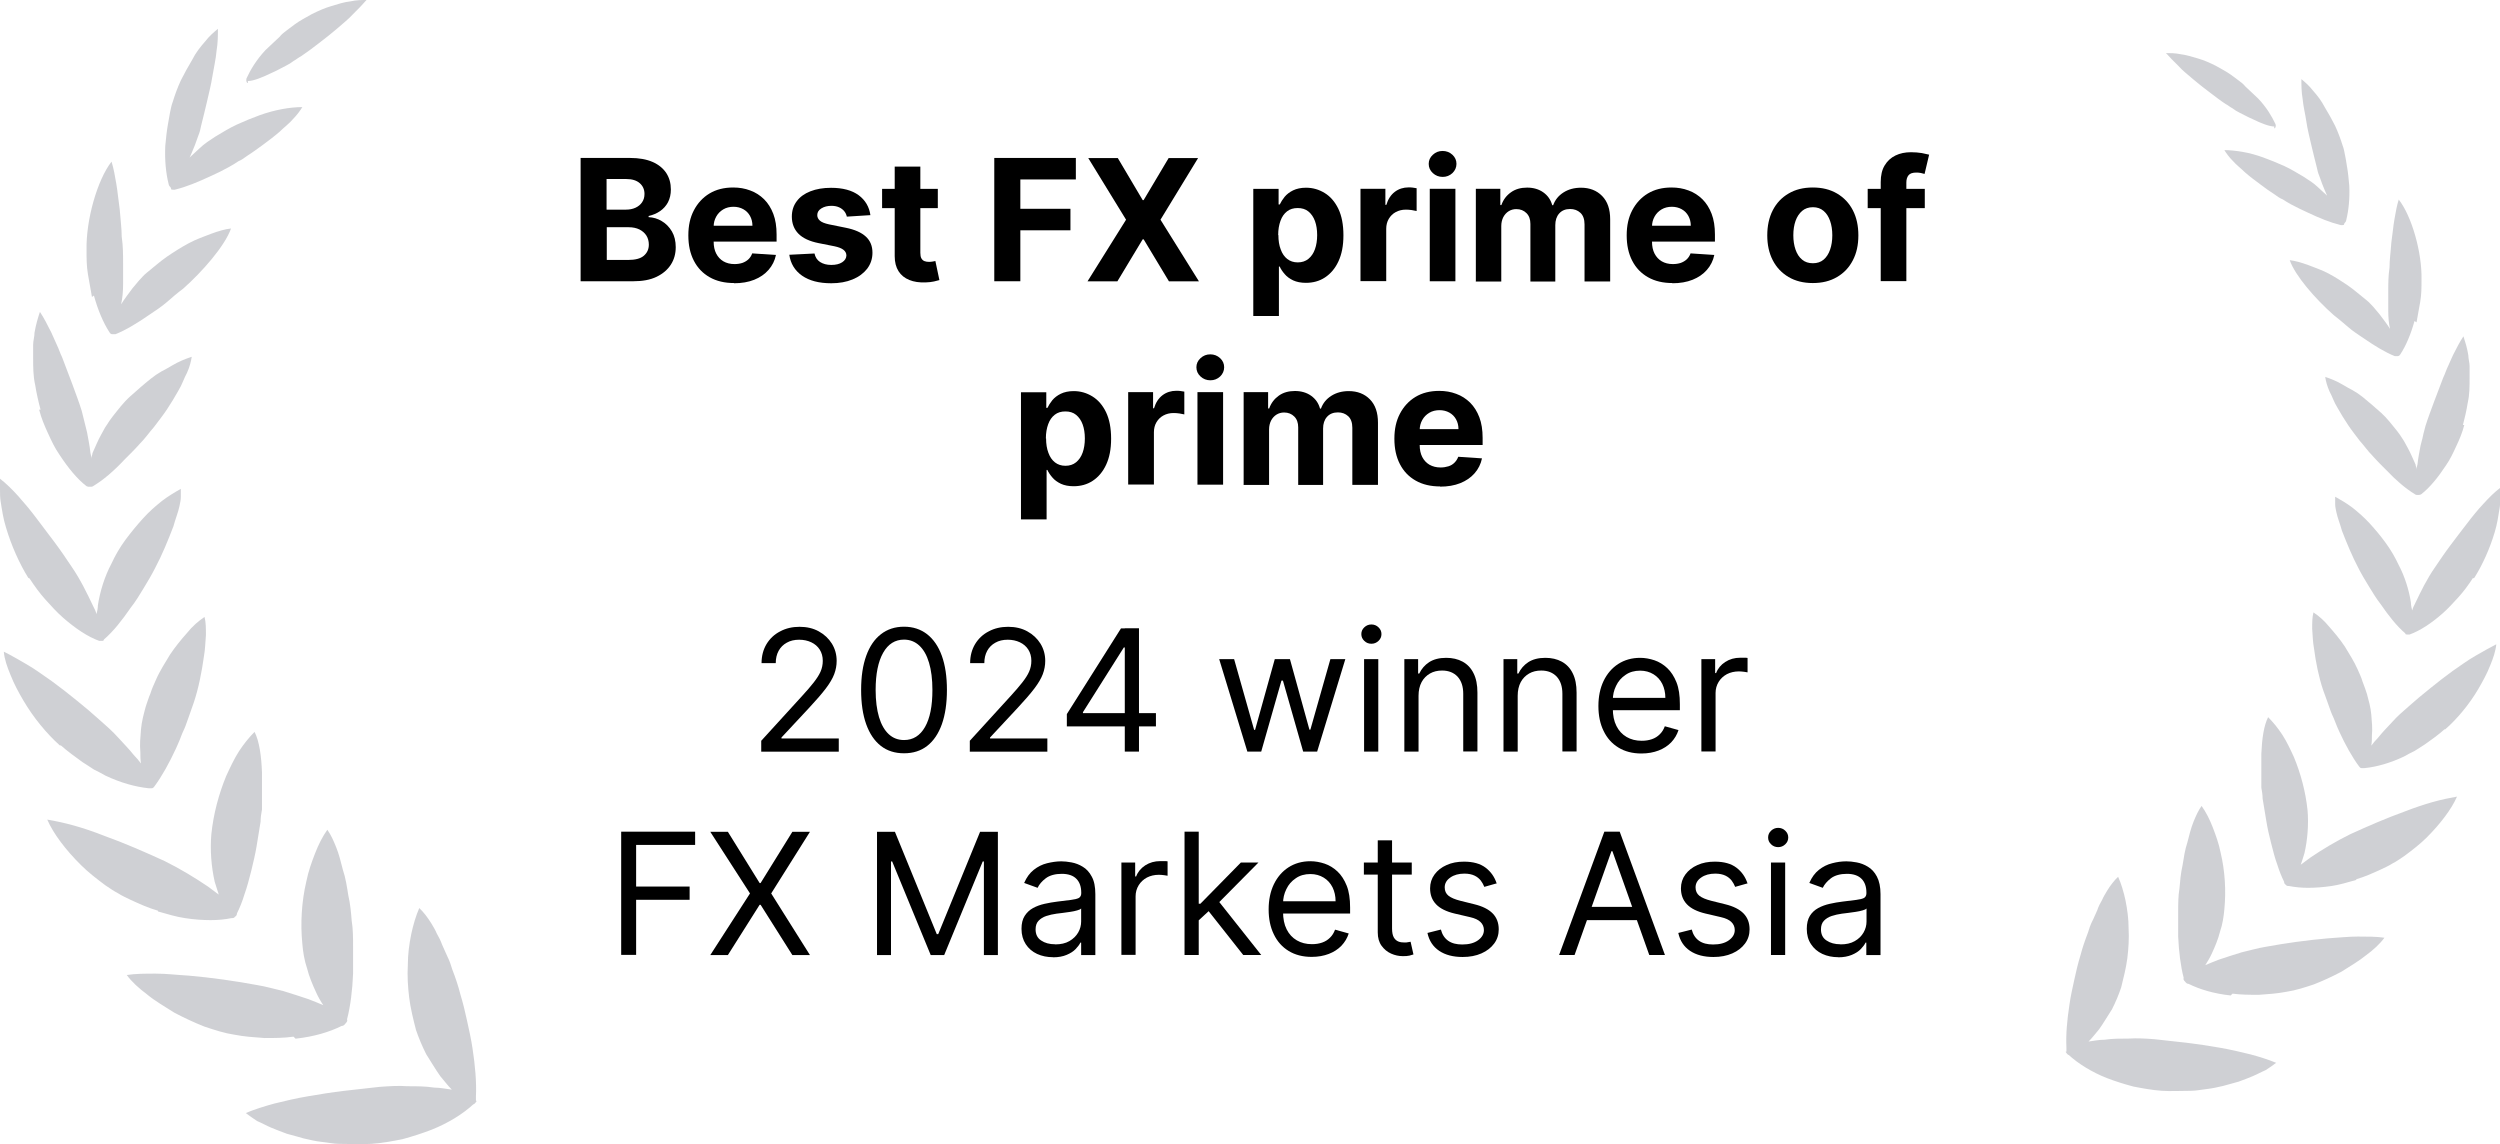 <?xml version="1.0" encoding="UTF-8"?><svg id="a" xmlns="http://www.w3.org/2000/svg" width="236" height="108" viewBox="0 0 236 108"><path d="M45,103.93s-.19.32-.32.32c-.96.89-2.36,1.77-3.95,2.4-.83.32-1.78.63-2.74.89-.96.19-1.98.38-2.93.44-.96.06-1.98,0-3.06,0-.51,0-1.08-.13-1.66-.19-.57-.06-1.08-.19-1.66-.32-.51-.13-1.08-.32-1.59-.44-.51-.19-1.02-.38-1.47-.57-.45-.19-.89-.44-1.34-.63-.38-.25-.76-.51-1.08-.76.76-.32,1.72-.63,2.68-.89,1.02-.25,2.1-.51,3.19-.69,1.08-.19,2.29-.38,3.38-.51,1.15-.13,2.29-.25,3.38-.38.89-.06,1.78-.13,2.61-.06.89,0,1.72,0,2.55.13.57,0,1.15.13,1.66.19-.38-.38-.7-.82-1.08-1.26-.45-.63-.89-1.39-1.34-2.09-.38-.76-.7-1.52-.96-2.28-.26-1.01-.51-2.02-.64-3.03-.13-1.07-.19-2.09-.13-3.1,0-1.01.13-1.96.32-2.91.19-.89.45-1.77.76-2.47.19.19.38.38.57.63.19.25.38.51.57.82.19.32.38.63.51.95.19.32.38.7.51,1.07.19.38.32.76.51,1.14s.32.76.45,1.2c.32.82.57,1.58.76,2.34.25.82.45,1.64.64,2.53.19.88.38,1.71.51,2.59.25,1.64.38,3.16.32,4.49v.44h.06ZM27.92,98.05c1.72-.19,3.19-.63,4.33-1.2.13,0,.25-.06.38-.25.13-.13.19-.25.13-.38.32-1.2.51-2.78.57-4.3v-2.53c0-.82,0-1.71-.13-2.47-.06-.76-.13-1.58-.32-2.4-.13-.82-.25-1.64-.51-2.4-.19-.76-.38-1.52-.64-2.15-.25-.63-.51-1.2-.83-1.64-.45.63-.83,1.39-1.15,2.21-.32.82-.64,1.71-.83,2.66-.45,1.9-.57,3.98-.38,5.88.06.76.19,1.58.45,2.34.19.76.51,1.52.83,2.21.19.44.45.89.7,1.26-.45-.19-.89-.38-1.4-.57-.76-.25-1.53-.51-2.36-.76-.83-.19-1.66-.44-2.49-.57-2.04-.38-4.27-.7-6.44-.89-1.08-.06-2.1-.19-3.12-.19-.96,0-1.91,0-2.74.13.45.63,1.15,1.26,1.91,1.83.76.63,1.66,1.14,2.55,1.71.96.51,1.91.95,2.87,1.33.96.32,1.91.63,2.8.76.96.19,1.91.25,2.87.32.96,0,1.85,0,2.74-.13l.19.19ZM14.91,86.04c.89.25,1.72.51,2.55.63.83.13,1.66.19,2.42.19.7,0,1.34-.06,1.98-.19.13,0,.25,0,.32-.13.13-.06.19-.19.19-.32.26-.51.51-1.14.7-1.77.25-.7.45-1.45.64-2.21.19-.76.38-1.58.51-2.34.13-.76.25-1.58.38-2.34,0-.38.06-.76.13-1.14v-3.54c-.06-1.52-.25-2.91-.7-3.79-.51.51-1.02,1.14-1.47,1.83-.45.7-.83,1.52-1.21,2.34-.7,1.71-1.21,3.6-1.4,5.5-.13,1.45,0,3.1.32,4.49.13.44.25.82.38,1.2-.32-.25-.7-.51-1.02-.76-1.21-.82-2.68-1.71-4.08-2.4-1.78-.82-3.82-1.71-5.74-2.4-.96-.38-1.91-.7-2.8-.95-.89-.25-1.78-.44-2.55-.57.57,1.33,1.78,2.91,3.19,4.3.7.7,1.53,1.33,2.29,1.9.38.25.83.57,1.21.76.38.25.83.44,1.21.63.83.38,1.66.76,2.55,1.01v.06ZM5.74,70.36c.64.57,1.34,1.07,2.04,1.58.38.25.7.44,1.08.7.38.19.76.38,1.08.57,1.47.7,2.87,1.07,4.08,1.2h.32c.13,0,.19-.13.25-.19.7-.95,1.4-2.21,2.04-3.6.13-.32.32-.7.45-1.07.13-.38.32-.7.45-1.07.26-.7.51-1.45.76-2.15.45-1.33.76-2.91.96-4.36.13-.7.13-1.39.19-2.02,0-.63,0-1.2-.13-1.71-.57.38-1.15.88-1.66,1.52-.51.57-1.08,1.26-1.59,2.02-.45.76-.96,1.52-1.34,2.4-.19.44-.38.82-.51,1.26-.19.44-.32.89-.45,1.26-.19.7-.38,1.39-.45,2.15-.06.76-.13,1.45-.06,2.15,0,.38,0,.7.06,1.07-.19-.25-.45-.57-.7-.82-.45-.57-.96-1.07-1.47-1.64-.51-.57-1.08-1.07-1.66-1.58-.38-.32-.7-.63-1.08-.95-.38-.32-.76-.63-1.15-.95-.76-.63-1.59-1.26-2.36-1.83-.83-.57-1.59-1.14-2.36-1.58-.76-.44-1.53-.89-2.17-1.2.06.7.32,1.45.64,2.21.32.82.76,1.64,1.21,2.4.96,1.64,2.23,3.16,3.44,4.24h.06ZM2.8,54.62c.45.7.96,1.39,1.47,1.96.57.63,1.08,1.2,1.66,1.71,1.15,1.01,2.36,1.83,3.44,2.21h.25c.06,0,.19,0,.19-.13.89-.76,1.72-1.83,2.55-3.03.45-.57.83-1.2,1.21-1.83.38-.63.76-1.26,1.08-1.9.64-1.2,1.21-2.59,1.72-3.92.19-.7.45-1.33.57-1.9.06-.32.13-.57.13-.88v-.76c-.57.32-1.21.7-1.78,1.14-.64.51-1.21,1.01-1.78,1.64-.57.63-1.15,1.33-1.66,2.02s-.96,1.45-1.34,2.28c-.64,1.2-1.08,2.65-1.27,3.92,0,.25-.06.57-.13.82-.06-.25-.19-.51-.32-.76-.57-1.2-1.21-2.53-2.04-3.73-.51-.76-1.02-1.52-1.59-2.28-.57-.76-1.15-1.52-1.72-2.28-.57-.76-1.15-1.45-1.72-2.09-.57-.63-1.15-1.2-1.72-1.64v1.01c0,.38,0,.76.06,1.14.13.82.25,1.64.51,2.47.51,1.71,1.27,3.41,2.1,4.74l.13.06ZM3.7,38.69c.19.76.51,1.52.83,2.21.32.7.64,1.39,1.08,2.02.83,1.26,1.66,2.28,2.55,2.97,0,0,.13.06.19.06h.25s.13,0,.19-.06c.96-.57,1.98-1.45,2.93-2.47.51-.51,1.02-1.01,1.47-1.52.51-.51.89-1.07,1.34-1.58.38-.51.83-1.07,1.21-1.64.38-.57.76-1.2,1.08-1.77.19-.32.32-.57.45-.89.13-.32.25-.57.38-.82.26-.57.38-1.07.45-1.52-.57.19-1.21.44-1.85.82-.32.19-.64.38-1.02.57-.19.13-.32.19-.51.32-.19.13-.32.25-.51.38-.64.51-1.27,1.07-1.91,1.64-.64.57-1.15,1.26-1.66,1.9-.19.25-.38.51-.57.82-.19.25-.32.57-.51.88-.32.57-.57,1.2-.83,1.77,0,.19-.13.32-.13.51,0-.19,0-.32-.06-.51-.06-.63-.19-1.26-.32-1.96-.06-.32-.19-.7-.25-1.01-.06-.32-.19-.7-.25-1.01-.25-.82-.57-1.64-.89-2.53-.32-.82-.64-1.71-.96-2.53-.19-.38-.32-.82-.51-1.2-.19-.38-.32-.76-.51-1.14-.38-.76-.7-1.39-1.08-1.96-.19.57-.38,1.2-.51,1.96,0,.38-.13.76-.13,1.14v1.26c0,.82,0,1.71.19,2.53.13.82.32,1.64.51,2.34h-.13ZM8.86,27.88c.38,1.39.89,2.59,1.47,3.48.06.13.19.19.25.19h.32c.96-.38,2.1-1.07,3.19-1.83.57-.38,1.15-.76,1.66-1.2.51-.44,1.02-.89,1.53-1.26,1.85-1.64,3.95-4.05,4.53-5.69-.57.06-1.21.25-1.91.51-.64.25-1.4.51-2.1.89-.7.38-1.4.82-2.04,1.26-.64.44-1.27,1.01-1.91,1.52-.25.19-.45.44-.7.7-.19.25-.45.51-.64.76-.38.51-.76,1.01-1.08,1.52v.06-.06c.13-.57.19-1.2.19-1.9v-1.96c0-.82,0-1.64-.13-2.53,0-.82-.13-1.71-.19-2.59-.13-.89-.19-1.64-.32-2.4-.13-.76-.25-1.45-.45-2.09-1.34,1.71-2.42,5.5-2.36,8.34,0,.76,0,1.52.13,2.28.13.76.25,1.45.38,2.15l.19-.13ZM16.19,17.89s.25.06.38,0c1.02-.25,2.1-.7,3.31-1.26.57-.25,1.21-.57,1.78-.89.32-.19.57-.32.83-.51.32-.13.57-.32.83-.51.51-.32,1.02-.7,1.53-1.07.51-.38,1.02-.76,1.53-1.2.45-.44.96-.82,1.27-1.2.38-.38.7-.82.89-1.14-.57,0-1.21.06-1.91.19-.7.13-1.4.32-2.1.57-.7.25-1.47.57-2.17.89-.7.32-1.4.76-2.04,1.14-.25.19-.51.32-.76.51-.26.19-.51.38-.7.57-.32.32-.64.57-.96.89.19-.38.32-.76.51-1.2.13-.32.19-.57.32-.89.13-.32.19-.57.25-.89.19-.76.38-1.52.57-2.34.19-.82.38-1.58.51-2.4.13-.82.32-1.58.38-2.34.13-.76.13-1.45.13-2.09-.38.32-.83.7-1.21,1.2-.45.51-.89,1.07-1.21,1.71-.38.63-.76,1.33-1.08,1.96-.32.7-.57,1.39-.76,2.02-.13.32-.19.7-.26,1.01-.06.32-.13.7-.19,1.07-.13.7-.19,1.39-.26,2.09-.06,1.33.06,2.59.32,3.6,0,.13.13.25.19.32l.06.19ZM23.39,7.65c.51,0,1.34-.32,2.23-.76.45-.19.89-.44,1.4-.7.26-.13.45-.25.7-.44.25-.13.45-.32.7-.44.57-.38,1.15-.82,1.72-1.26.57-.44,1.15-.89,1.66-1.33.57-.51,1.08-.89,1.53-1.39.45-.44.89-.89,1.27-1.33-.45,0-.96,0-1.53.13-.57.06-1.15.25-1.78.44-.64.19-1.21.44-1.85.76-.57.32-1.15.63-1.59.95-.25.19-.51.38-.76.57-.25.19-.51.38-.7.63-.45.44-.89.82-1.34,1.26-.83.89-1.4,1.83-1.78,2.66-.06.19,0,.44.13.44v-.19Z" fill="#0f172a" isolation="isolate" opacity=".2" stroke-width="0"/><path d="M195,99.3s.17.29.29.29c.87.8,2.15,1.61,3.6,2.18.75.29,1.63.57,2.5.8.87.17,1.8.34,2.67.4.87.06,1.8,0,2.79,0,.46,0,.99-.11,1.51-.17.52-.06.99-.17,1.51-.29.46-.11.99-.29,1.45-.4.46-.17.93-.34,1.34-.52.41-.17.81-.4,1.22-.57.35-.23.7-.46.99-.69-.7-.29-1.57-.57-2.44-.8-.93-.23-1.92-.46-2.9-.63-.99-.17-2.09-.34-3.08-.46-1.05-.11-2.09-.23-3.08-.34-.81-.06-1.63-.11-2.38-.06-.81,0-1.57,0-2.32.11-.52,0-1.05.11-1.51.17.35-.34.64-.75.99-1.15.41-.57.81-1.26,1.22-1.89.35-.69.64-1.38.87-2.07.23-.92.46-1.84.58-2.75.12-.98.17-1.89.12-2.81,0-.92-.12-1.78-.29-2.64-.17-.8-.41-1.61-.7-2.24-.17.17-.35.34-.52.57-.18.23-.35.46-.52.75-.17.29-.35.57-.47.86-.17.29-.35.63-.46.98-.17.34-.29.69-.47,1.03-.17.34-.29.69-.41,1.09-.29.75-.52,1.43-.7,2.12-.23.75-.41,1.49-.58,2.29-.17.8-.35,1.55-.46,2.35-.23,1.49-.35,2.87-.29,4.07v.4h-.06ZM210.56,93.97c-1.57-.17-2.9-.57-3.95-1.09-.12,0-.23-.06-.35-.23-.12-.11-.17-.23-.12-.34-.29-1.09-.46-2.52-.52-3.9v-2.29c0-.75,0-1.55.12-2.24.06-.69.12-1.43.29-2.18.12-.75.23-1.49.46-2.18.17-.69.35-1.38.58-1.95.23-.57.47-1.09.76-1.49.41.57.76,1.26,1.05,2.01.29.75.58,1.55.75,2.41.41,1.72.52,3.61.35,5.33-.06.69-.17,1.43-.41,2.12-.17.69-.46,1.38-.75,2.01-.18.4-.41.8-.64,1.15.41-.17.81-.34,1.28-.52.7-.23,1.39-.46,2.15-.69.76-.17,1.51-.4,2.26-.52,1.86-.34,3.89-.63,5.87-.8.99-.06,1.92-.17,2.85-.17.87,0,1.74,0,2.5.11-.41.57-1.04,1.15-1.74,1.66-.7.57-1.51,1.03-2.32,1.55-.87.46-1.74.86-2.61,1.2-.87.29-1.74.57-2.56.69-.87.17-1.74.23-2.61.29-.87,0-1.68,0-2.5-.11l-.17.17ZM222.41,83.07c-.81.23-1.57.46-2.32.57-.76.11-1.51.17-2.21.17-.64,0-1.22-.06-1.8-.17-.12,0-.23,0-.29-.11-.12-.06-.17-.17-.17-.29-.23-.46-.46-1.03-.64-1.61-.23-.63-.41-1.32-.58-2.01-.18-.69-.35-1.43-.46-2.12-.12-.69-.23-1.43-.35-2.12,0-.34-.06-.69-.12-1.03v-3.21c.06-1.38.23-2.64.64-3.44.46.46.93,1.03,1.34,1.66.41.63.76,1.38,1.1,2.12.64,1.55,1.1,3.27,1.28,4.99.12,1.32,0,2.81-.29,4.07-.12.4-.23.75-.35,1.09.29-.23.64-.46.93-.69,1.1-.75,2.44-1.55,3.72-2.18,1.63-.75,3.48-1.55,5.23-2.18.87-.34,1.74-.63,2.55-.86.81-.23,1.63-.4,2.32-.52-.52,1.2-1.63,2.64-2.9,3.9-.64.63-1.39,1.2-2.09,1.72-.35.23-.75.52-1.1.69-.35.23-.76.4-1.1.57-.75.34-1.51.69-2.32.92v.06ZM230.77,68.84c-.58.52-1.22.98-1.86,1.43-.35.23-.64.4-.99.63-.35.17-.7.34-.99.52-1.34.63-2.61.98-3.72,1.09h-.29c-.12,0-.17-.11-.23-.17-.64-.86-1.28-2.01-1.86-3.27-.12-.29-.29-.63-.41-.98-.12-.34-.29-.63-.41-.98-.23-.63-.46-1.32-.7-1.95-.41-1.2-.7-2.64-.87-3.96-.12-.63-.12-1.26-.17-1.84,0-.57,0-1.09.12-1.55.52.34,1.04.8,1.51,1.38.46.52.99,1.15,1.45,1.84.41.69.87,1.38,1.22,2.18.17.4.35.75.46,1.15.17.4.29.8.41,1.15.17.63.35,1.26.41,1.95.06.69.12,1.32.06,1.95,0,.34,0,.63-.06.98.17-.23.41-.52.64-.75.41-.52.87-.98,1.34-1.49.46-.52.99-.98,1.51-1.43.35-.29.64-.57.99-.86.35-.29.7-.57,1.05-.86.7-.57,1.45-1.15,2.15-1.66.76-.52,1.45-1.03,2.15-1.43.7-.4,1.39-.8,1.97-1.09-.06.63-.29,1.32-.58,2.01-.29.75-.7,1.49-1.1,2.18-.87,1.49-2.03,2.87-3.14,3.84h-.06ZM233.45,54.56c-.41.63-.87,1.26-1.34,1.78-.52.57-.99,1.09-1.51,1.55-1.04.92-2.15,1.66-3.14,2.01h-.23c-.06,0-.17,0-.17-.11-.81-.69-1.57-1.66-2.32-2.75-.41-.52-.75-1.09-1.1-1.66-.35-.57-.7-1.15-.99-1.72-.58-1.09-1.1-2.35-1.57-3.56-.17-.63-.41-1.2-.52-1.72-.06-.29-.12-.52-.12-.8v-.69c.52.29,1.1.63,1.63,1.03.58.46,1.1.92,1.63,1.49.52.57,1.05,1.2,1.51,1.84.46.63.87,1.32,1.22,2.07.58,1.09.99,2.41,1.16,3.56,0,.23.06.52.12.75.06-.23.17-.46.29-.69.52-1.09,1.1-2.29,1.86-3.38.47-.69.93-1.38,1.45-2.07.52-.69,1.04-1.38,1.57-2.06.52-.69,1.04-1.32,1.57-1.89.52-.57,1.04-1.09,1.57-1.49v.92c0,.34,0,.69-.06,1.03-.12.75-.23,1.49-.46,2.24-.46,1.55-1.16,3.1-1.92,4.3l-.12.06ZM232.63,40.11c-.17.69-.46,1.38-.76,2.01-.29.63-.58,1.26-.99,1.84-.76,1.15-1.51,2.07-2.32,2.7,0,0-.12.06-.18.06h-.23s-.12,0-.17-.06c-.87-.52-1.8-1.32-2.67-2.24-.46-.46-.93-.92-1.33-1.38-.46-.46-.81-.98-1.22-1.43-.35-.46-.76-.98-1.1-1.49-.35-.52-.7-1.09-.99-1.61-.18-.29-.29-.52-.41-.8-.12-.29-.23-.52-.35-.75-.23-.52-.35-.98-.41-1.38.52.17,1.1.4,1.68.75.29.17.58.34.93.52.18.11.29.17.47.29.17.11.29.23.46.34.58.46,1.16.98,1.74,1.49.58.52,1.04,1.15,1.51,1.72.17.23.35.46.52.75.17.23.29.52.46.8.29.52.52,1.09.76,1.61,0,.17.12.29.12.46,0-.17,0-.29.06-.46.06-.57.17-1.15.29-1.78.06-.29.18-.63.23-.92s.17-.63.23-.92c.23-.75.52-1.49.81-2.29.29-.75.58-1.55.87-2.29.17-.34.29-.75.46-1.09.17-.34.29-.69.46-1.03.35-.69.64-1.26.99-1.78.17.52.35,1.09.46,1.78,0,.34.12.69.12,1.03v1.15c0,.75,0,1.55-.17,2.29-.12.75-.29,1.49-.46,2.12h.12ZM227.93,30.3c-.35,1.26-.81,2.35-1.34,3.15-.06.11-.17.17-.23.17h-.29c-.87-.34-1.92-.98-2.9-1.66-.52-.34-1.05-.69-1.51-1.09-.47-.4-.93-.8-1.39-1.15-1.68-1.49-3.6-3.67-4.12-5.16.52.06,1.1.23,1.74.46.58.23,1.28.46,1.92.8.64.34,1.28.75,1.86,1.15.58.4,1.16.92,1.74,1.38.23.17.41.4.64.63.17.23.41.46.58.69.35.46.7.92.99,1.38v.06-.06c-.12-.52-.17-1.09-.17-1.72v-1.78c0-.75,0-1.49.12-2.29,0-.75.12-1.55.17-2.35.12-.8.17-1.49.29-2.18.12-.69.23-1.32.41-1.89,1.22,1.55,2.21,4.99,2.15,7.57,0,.69,0,1.38-.12,2.07-.12.69-.23,1.32-.35,1.95l-.17-.11ZM221.25,21.23s-.23.06-.35,0c-.93-.23-1.92-.63-3.02-1.15-.52-.23-1.1-.52-1.63-.8-.29-.17-.52-.29-.76-.46-.29-.11-.52-.29-.76-.46-.46-.29-.93-.63-1.39-.98-.46-.34-.93-.69-1.39-1.09-.41-.4-.87-.75-1.16-1.09-.35-.34-.64-.75-.81-1.03.52,0,1.1.06,1.74.17.64.11,1.28.29,1.92.52.64.23,1.34.52,1.97.8.64.29,1.28.69,1.86,1.03.23.17.46.29.7.46.23.17.46.34.64.52.29.29.58.52.87.8-.17-.34-.29-.69-.46-1.09-.12-.29-.17-.52-.29-.8-.12-.29-.17-.52-.23-.8-.17-.69-.35-1.38-.52-2.12-.17-.75-.35-1.43-.46-2.18s-.29-1.43-.35-2.12c-.12-.69-.12-1.32-.12-1.89.35.29.75.63,1.1,1.09.41.46.81.98,1.1,1.55.35.57.7,1.2.99,1.78.29.63.52,1.26.7,1.84.12.29.17.63.23.92.06.29.12.63.17.98.12.63.17,1.26.23,1.89.06,1.2-.06,2.35-.29,3.27,0,.11-.12.23-.17.29l-.06.17ZM214.69,11.94c-.46,0-1.22-.29-2.03-.69-.41-.17-.81-.4-1.28-.63-.23-.11-.41-.23-.64-.4-.23-.11-.41-.29-.64-.4-.52-.34-1.04-.75-1.57-1.15-.52-.4-1.05-.8-1.51-1.2-.52-.46-.99-.8-1.39-1.26-.41-.4-.81-.8-1.16-1.2.41,0,.87,0,1.39.11.52.06,1.04.23,1.63.4.58.17,1.1.4,1.68.69.52.29,1.04.57,1.45.86.23.17.46.34.7.52.23.17.46.34.64.57.41.4.81.75,1.22,1.15.76.8,1.28,1.66,1.63,2.41.06.17,0,.4-.12.4v-.17Z" fill="#0f172a" isolation="isolate" opacity=".2" stroke-width="0"/><path d="M54.81,26.55v-11.64h4.66c.86,0,1.57.13,2.14.38.57.25,1,.61,1.29,1.05.29.45.43.96.43,1.55,0,.45-.09.85-.27,1.2-.18.34-.43.62-.75.84-.32.22-.68.37-1.08.46v.11c.44.02.86.14,1.25.38.39.23.7.55.95.97.24.41.36.91.36,1.48,0,.62-.15,1.17-.46,1.65-.31.48-.75.86-1.35,1.15s-1.33.42-2.2.42h-4.97ZM57.27,19.79h1.82c.34,0,.64-.06.9-.18.26-.12.47-.29.62-.51.15-.22.23-.48.23-.79,0-.42-.15-.76-.45-1.02-.3-.26-.72-.39-1.26-.39h-1.87v2.88ZM57.27,24.54h2.01c.69,0,1.19-.13,1.5-.4s.47-.61.47-1.05c0-.32-.08-.61-.23-.85s-.38-.44-.66-.58c-.29-.14-.63-.21-1.02-.21h-2.06v3.09Z" fill="#000" stroke-width="0"/><path d="M69.31,26.72c-.9,0-1.67-.18-2.32-.55-.65-.37-1.14-.88-1.49-1.56s-.52-1.47-.52-2.39.17-1.69.52-2.36.84-1.21,1.47-1.59c.63-.38,1.38-.57,2.24-.57.58,0,1.11.09,1.61.28.5.18.93.46,1.31.83.37.37.66.83.87,1.38.21.55.31,1.2.31,1.95v.67h-7.37v-1.5h5.09c0-.35-.08-.66-.23-.93-.15-.27-.36-.48-.63-.63-.27-.15-.58-.23-.93-.23s-.69.08-.97.25c-.28.17-.5.39-.66.68s-.24.6-.24.94v1.43c0,.43.08.81.24,1.12s.39.56.68.73.65.26,1.05.26c.27,0,.52-.04.74-.11.22-.08.41-.19.57-.34s.28-.34.36-.56l2.24.15c-.11.54-.35,1.01-.7,1.41-.35.4-.8.71-1.35.93-.55.22-1.19.33-1.91.33Z" fill="#000" stroke-width="0"/><path d="M82.16,20.31l-2.22.14c-.04-.19-.12-.36-.24-.51-.12-.15-.29-.28-.49-.37s-.44-.14-.72-.14c-.38,0-.69.08-.95.24-.26.16-.39.37-.39.63,0,.21.08.38.25.53s.45.26.86.35l1.58.32c.85.17,1.48.45,1.9.84.42.39.62.89.62,1.52,0,.57-.17,1.07-.5,1.51-.34.43-.79.77-1.38,1.01-.58.24-1.25.36-2.01.36-1.16,0-2.07-.24-2.76-.72-.68-.48-1.08-1.14-1.2-1.97l2.38-.12c.07.35.25.62.52.8.28.18.63.28,1.06.28s.77-.08,1.03-.25c.26-.17.39-.38.4-.64,0-.22-.1-.4-.28-.54s-.46-.25-.84-.33l-1.51-.3c-.85-.17-1.49-.47-1.9-.89-.41-.42-.62-.96-.62-1.61,0-.56.15-1.04.46-1.45.3-.41.73-.72,1.29-.94.56-.22,1.21-.33,1.95-.33,1.1,0,1.97.23,2.61.7.63.47,1,1.1,1.11,1.9Z" fill="#000" stroke-width="0"/><path d="M88.53,17.83v1.82h-5.26v-1.82h5.26ZM84.46,15.73h2.42v8.14c0,.22.03.4.1.52.07.12.16.21.29.26s.27.07.43.07c.11,0,.23-.01.34-.03.11-.02.2-.04.26-.05l.38,1.8c-.12.04-.29.08-.51.13-.22.05-.49.08-.8.09-.58.02-1.09-.05-1.53-.23-.44-.18-.78-.45-1.02-.83-.24-.38-.36-.85-.36-1.42v-8.45Z" fill="#000" stroke-width="0"/><path d="M93.86,26.55v-11.64h7.7v2.03h-5.24v2.77h4.73v2.03h-4.73v4.81h-2.46Z" fill="#000" stroke-width="0"/><path d="M105.52,14.92l2.35,3.97h.09l2.36-3.97h2.78l-3.55,5.82,3.63,5.82h-2.83l-2.39-3.97h-.09l-2.39,3.97h-2.82l3.64-5.82-3.57-5.82h2.79Z" fill="#000" stroke-width="0"/><path d="M118.31,29.83v-12h2.39v1.47h.11c.11-.23.26-.47.46-.72.2-.24.47-.45.8-.61.33-.16.74-.25,1.22-.25.64,0,1.22.17,1.76.5s.97.83,1.29,1.49c.32.67.48,1.5.48,2.5s-.16,1.79-.47,2.46-.74,1.17-1.27,1.52-1.14.51-1.8.51c-.47,0-.87-.08-1.2-.23-.33-.16-.6-.35-.8-.59-.21-.24-.37-.48-.48-.72h-.07v4.67h-2.42ZM120.68,22.19c0,.52.07.97.22,1.36.14.39.35.69.62.9s.6.32.99.32.73-.11,1-.33c.27-.22.48-.52.62-.91.14-.39.21-.84.21-1.34s-.07-.95-.21-1.33c-.14-.38-.35-.68-.62-.9s-.61-.32-1.01-.32-.73.1-1,.31c-.27.21-.48.5-.62.89-.14.38-.22.83-.22,1.35Z" fill="#000" stroke-width="0"/><path d="M128.43,26.55v-8.73h2.35v1.52h.09c.16-.54.43-.95.8-1.23s.81-.42,1.3-.42c.12,0,.25,0,.39.02.14.02.26.04.37.06v2.15c-.11-.03-.27-.06-.47-.09-.2-.03-.38-.04-.55-.04-.36,0-.67.08-.95.23-.28.15-.5.37-.66.64-.16.27-.24.59-.24.94v4.94h-2.42Z" fill="#000" stroke-width="0"/><path d="M136.19,16.7c-.36,0-.67-.12-.93-.36-.26-.24-.39-.53-.39-.87s.13-.62.39-.86c.26-.24.56-.36.92-.36s.67.12.93.36c.26.24.38.53.38.86s-.13.63-.38.87c-.26.24-.56.36-.92.36ZM134.97,26.55v-8.73h2.42v8.73h-2.42Z" fill="#000" stroke-width="0"/><path d="M139.32,26.55v-8.73h2.31v1.54h.1c.18-.51.48-.91.91-1.21.42-.3.93-.44,1.52-.44s1.11.15,1.53.45.7.7.84,1.21h.09c.18-.5.5-.9.97-1.2s1.02-.45,1.66-.45c.81,0,1.48.26,1.99.78.51.52.76,1.25.76,2.2v5.87h-2.42v-5.39c0-.48-.13-.85-.39-1.09-.26-.24-.58-.36-.97-.36-.44,0-.78.14-1.03.42-.25.28-.37.65-.37,1.1v5.33h-2.35v-5.44c0-.43-.12-.77-.37-1.02s-.57-.38-.96-.38c-.27,0-.51.07-.72.2-.21.13-.38.32-.51.56-.12.24-.19.52-.19.84v5.24h-2.42Z" fill="#000" stroke-width="0"/><path d="M157.89,26.72c-.9,0-1.67-.18-2.32-.55-.65-.37-1.14-.88-1.49-1.56s-.52-1.47-.52-2.39.17-1.69.52-2.36.84-1.21,1.47-1.59c.63-.38,1.38-.57,2.24-.57.58,0,1.11.09,1.61.28.5.18.93.46,1.31.83.37.37.66.83.87,1.38.21.55.31,1.2.31,1.95v.67h-7.37v-1.5h5.09c0-.35-.08-.66-.23-.93-.15-.27-.36-.48-.63-.63-.27-.15-.58-.23-.93-.23s-.69.08-.97.25c-.28.17-.5.39-.66.68s-.24.6-.24.94v1.43c0,.43.08.81.24,1.12s.39.56.68.73c.29.17.65.26,1.05.26.27,0,.52-.04.74-.11.22-.08.41-.19.57-.34s.28-.34.36-.56l2.24.15c-.11.54-.35,1.01-.7,1.41-.35.4-.8.71-1.35.93-.55.22-1.19.33-1.91.33Z" fill="#000" stroke-width="0"/><path d="M171.13,26.72c-.88,0-1.65-.19-2.29-.57-.64-.38-1.14-.9-1.49-1.58-.35-.68-.52-1.46-.52-2.35s.17-1.69.52-2.37c.35-.68.84-1.2,1.49-1.58.64-.38,1.4-.57,2.29-.57s1.64.19,2.29.57c.64.38,1.14.9,1.49,1.58.35.68.52,1.46.52,2.37s-.17,1.68-.52,2.35c-.35.68-.84,1.2-1.49,1.58-.64.38-1.4.57-2.29.57ZM171.14,24.85c.4,0,.74-.11,1.01-.34.27-.23.47-.54.61-.94.14-.4.21-.85.21-1.36s-.07-.96-.21-1.36c-.14-.4-.34-.71-.61-.94-.27-.23-.6-.35-1.01-.35s-.75.12-1.02.35c-.27.23-.48.55-.62.94-.14.4-.21.85-.21,1.36s.07.96.21,1.36c.14.4.34.71.62.94.27.23.61.34,1.02.34Z" fill="#000" stroke-width="0"/><path d="M181.7,17.83v1.82h-5.39v-1.82h5.39ZM177.54,26.55v-9.36c0-.63.12-1.16.37-1.57.25-.42.59-.73,1.02-.94.43-.21.92-.31,1.47-.31.37,0,.71.03,1.02.08.31.06.54.11.69.15l-.43,1.82c-.09-.03-.21-.06-.35-.09-.14-.03-.28-.04-.42-.04-.36,0-.6.08-.74.25-.14.17-.21.4-.21.69v9.31h-2.41Z" fill="#000" stroke-width="0"/><path d="M96.38,49.03v-12h2.39v1.47h.11c.11-.23.26-.47.46-.72.2-.24.47-.45.8-.61s.74-.25,1.22-.25c.64,0,1.22.17,1.76.5.54.33.97.83,1.29,1.49.32.67.48,1.5.48,2.5s-.16,1.79-.47,2.46-.74,1.17-1.27,1.52-1.14.51-1.8.51c-.47,0-.87-.08-1.2-.23-.33-.16-.6-.35-.8-.59-.21-.24-.37-.48-.48-.72h-.07v4.67h-2.42ZM98.75,41.39c0,.52.07.97.22,1.36.14.39.35.69.62.9.27.21.6.32.99.32s.73-.11,1-.33c.27-.22.48-.52.62-.91.14-.39.21-.84.21-1.34s-.07-.95-.21-1.33c-.14-.38-.35-.68-.62-.9-.27-.22-.61-.32-1.01-.32s-.73.1-1,.31c-.27.21-.48.5-.62.89-.14.38-.22.83-.22,1.35Z" fill="#000" stroke-width="0"/><path d="M106.5,45.75v-8.73h2.35v1.52h.09c.16-.54.43-.95.8-1.23s.81-.42,1.3-.42c.12,0,.25,0,.39.02s.26.04.37.06v2.15c-.11-.03-.27-.06-.47-.09-.2-.03-.38-.04-.55-.04-.36,0-.67.08-.95.23-.28.15-.5.37-.66.64-.16.27-.24.59-.24.94v4.94h-2.42Z" fill="#000" stroke-width="0"/><path d="M114.26,35.9c-.36,0-.67-.12-.93-.36-.26-.24-.39-.53-.39-.87s.13-.62.39-.86c.26-.24.56-.36.92-.36s.67.12.93.36c.26.24.38.53.38.86s-.13.63-.38.87c-.26.24-.56.36-.92.36ZM113.04,45.75v-8.73h2.42v8.73h-2.42Z" fill="#000" stroke-width="0"/><path d="M117.4,45.75v-8.73h2.31v1.54h.1c.18-.51.49-.91.91-1.21.42-.3.93-.44,1.52-.44s1.11.15,1.53.45c.42.3.7.7.84,1.21h.09c.18-.5.5-.9.97-1.2s1.02-.45,1.66-.45c.81,0,1.48.26,1.99.78s.76,1.25.76,2.2v5.87h-2.42v-5.39c0-.48-.13-.85-.39-1.09s-.58-.36-.97-.36c-.44,0-.78.14-1.03.42-.25.28-.37.65-.37,1.1v5.33h-2.35v-5.44c0-.43-.12-.77-.37-1.02-.25-.25-.57-.38-.96-.38-.27,0-.51.07-.72.2-.21.13-.38.32-.51.56-.12.24-.19.52-.19.84v5.24h-2.42Z" fill="#000" stroke-width="0"/><path d="M135.96,45.92c-.9,0-1.67-.18-2.32-.55-.65-.37-1.14-.88-1.49-1.56s-.52-1.47-.52-2.39.17-1.69.52-2.36.84-1.21,1.47-1.59c.63-.38,1.38-.57,2.24-.57.58,0,1.11.09,1.61.28.5.18.93.46,1.31.83.37.37.66.83.87,1.38.21.55.31,1.2.31,1.95v.67h-7.37v-1.5h5.09c0-.35-.08-.66-.23-.93s-.36-.48-.63-.63c-.27-.15-.58-.23-.93-.23s-.69.08-.97.25-.5.39-.66.68-.24.6-.24.94v1.43c0,.43.08.81.24,1.12s.39.56.68.73c.3.17.65.26,1.05.26.27,0,.51-.04.74-.11s.42-.19.57-.34.28-.34.36-.56l2.24.15c-.11.54-.35,1.01-.7,1.41-.35.4-.8.71-1.35.93-.55.22-1.19.33-1.91.33Z" fill="#000" stroke-width="0"/><path d="M71.86,70.95v-1.02l3.84-4.21c.45-.49.82-.92,1.11-1.29.29-.37.51-.71.65-1.03.14-.32.21-.66.21-1.02,0-.41-.1-.76-.29-1.06-.19-.3-.46-.53-.8-.69-.34-.16-.72-.24-1.14-.24-.45,0-.84.09-1.17.28-.33.18-.59.44-.77.77-.18.33-.27.72-.27,1.16h-1.34c0-.68.16-1.28.47-1.8.31-.51.74-.92,1.29-1.2.54-.29,1.15-.43,1.83-.43s1.29.14,1.81.43c.53.29.94.68,1.24,1.16.3.49.45,1.03.45,1.63,0,.43-.08.85-.23,1.25s-.42.86-.8,1.36-.9,1.1-1.57,1.82l-2.61,2.8v.09h5.41v1.25h-7.34Z" fill="#000" stroke-width="0"/><path d="M85.34,71.11c-.86,0-1.59-.23-2.19-.7s-1.06-1.15-1.38-2.04c-.32-.89-.48-1.97-.48-3.24s.16-2.33.48-3.22c.32-.89.78-1.57,1.39-2.04.6-.47,1.33-.71,2.18-.71s1.57.24,2.18.71c.6.47,1.07,1.15,1.39,2.04.32.89.48,1.97.48,3.22s-.16,2.34-.48,3.24c-.32.89-.78,1.57-1.38,2.04s-1.33.7-2.19.7ZM85.34,69.86c.85,0,1.51-.41,1.98-1.23s.7-1.98.7-3.5c0-1.01-.11-1.87-.32-2.57-.21-.71-.52-1.25-.92-1.62-.4-.37-.88-.56-1.44-.56-.84,0-1.5.41-1.97,1.24-.47.83-.71,2-.71,3.51,0,1.01.11,1.86.32,2.57.21.7.52,1.24.92,1.61.4.37.88.55,1.45.55Z" fill="#000" stroke-width="0"/><path d="M91.55,70.95v-1.02l3.84-4.21c.45-.49.82-.92,1.11-1.29.29-.37.51-.71.65-1.03.14-.32.21-.66.21-1.02,0-.41-.1-.76-.29-1.06-.19-.3-.46-.53-.8-.69-.34-.16-.72-.24-1.14-.24-.45,0-.84.09-1.17.28-.33.18-.59.44-.77.77-.18.33-.27.72-.27,1.16h-1.34c0-.68.16-1.28.47-1.8.31-.51.74-.92,1.29-1.2.54-.29,1.15-.43,1.83-.43s1.29.14,1.81.43c.53.29.94.68,1.24,1.16.3.49.45,1.03.45,1.63,0,.43-.08.85-.23,1.25s-.42.86-.8,1.36-.9,1.1-1.57,1.82l-2.61,2.8v.09h5.41v1.25h-7.34Z" fill="#000" stroke-width="0"/><path d="M100.71,68.57v-1.16l5.11-8.09h.84v1.8h-.57l-3.86,6.11v.09h6.89v1.25h-8.41ZM106.18,70.95v-11.64h1.34v11.64h-1.34Z" fill="#000" stroke-width="0"/><path d="M117.75,70.95l-2.66-8.73h1.41l1.89,6.68h.09l1.86-6.68h1.43l1.84,6.66h.09l1.89-6.66h1.41l-2.66,8.73h-1.32l-1.91-6.7h-.14l-1.91,6.7h-1.32Z" fill="#000" stroke-width="0"/><path d="M129.46,60.77c-.26,0-.49-.09-.67-.27-.19-.18-.28-.39-.28-.64s.09-.46.28-.64c.19-.18.41-.27.67-.27s.49.09.67.27c.19.18.28.39.28.64s-.09.46-.28.64c-.19.18-.41.27-.67.27ZM128.77,70.95v-8.73h1.34v8.73h-1.34Z" fill="#000" stroke-width="0"/><path d="M133.91,65.7v5.25h-1.34v-8.73h1.3v1.36h.11c.21-.44.52-.8.93-1.07.42-.27.95-.41,1.61-.41.59,0,1.11.12,1.55.36.44.24.79.6,1.03,1.09.25.49.37,1.1.37,1.84v5.55h-1.34v-5.45c0-.69-.18-1.22-.53-1.61-.36-.38-.84-.58-1.47-.58-.43,0-.81.09-1.14.28-.33.19-.6.46-.79.81-.19.36-.29.79-.29,1.3Z" fill="#000" stroke-width="0"/><path d="M143.27,65.7v5.25h-1.34v-8.73h1.3v1.36h.11c.21-.44.52-.8.93-1.07.42-.27.95-.41,1.61-.41.59,0,1.11.12,1.55.36.44.24.79.6,1.03,1.09.25.49.37,1.1.37,1.84v5.55h-1.34v-5.45c0-.69-.18-1.22-.53-1.61-.36-.38-.84-.58-1.47-.58-.43,0-.81.09-1.14.28-.33.19-.6.46-.79.81-.19.36-.29.79-.29,1.3Z" fill="#000" stroke-width="0"/><path d="M154.95,71.13c-.84,0-1.57-.19-2.17-.56-.61-.37-1.08-.9-1.4-1.57-.33-.67-.49-1.46-.49-2.35s.16-1.68.49-2.37c.33-.68.79-1.22,1.38-1.6.59-.38,1.28-.58,2.07-.58.45,0,.9.08,1.35.23.44.15.85.4,1.21.74s.65.79.87,1.34.32,1.24.32,2.06v.57h-6.73v-1.16h5.36c0-.49-.1-.93-.29-1.32-.2-.39-.47-.69-.83-.91-.36-.22-.78-.34-1.26-.34-.53,0-1,.13-1.38.4-.39.26-.69.6-.89,1.03-.21.42-.31.87-.31,1.35v.77c0,.66.11,1.22.34,1.67.23.46.55.8.96,1.04.41.24.88.36,1.43.36.35,0,.67-.05.96-.15.29-.1.53-.25.74-.46.21-.2.37-.46.48-.76l1.29.36c-.14.44-.37.82-.69,1.16-.32.33-.72.59-1.19.77s-1.01.28-1.6.28Z" fill="#000" stroke-width="0"/><path d="M160.61,70.95v-8.73h1.3v1.32h.09c.16-.43.45-.78.86-1.05.42-.27.89-.4,1.41-.4.1,0,.22,0,.37,0,.15,0,.26,0,.33.02v1.36s-.15-.03-.31-.05-.33-.04-.51-.04c-.42,0-.8.09-1.13.26-.33.18-.59.42-.78.73-.19.31-.29.66-.29,1.05v5.52h-1.34Z" fill="#000" stroke-width="0"/><path d="M58.64,90.15v-11.64h6.98v1.25h-5.57v3.93h5.05v1.25h-5.05v5.2h-1.41Z" fill="#000" stroke-width="0"/><path d="M68.71,78.52l3,4.84h.09l3-4.84h1.66l-3.66,5.82,3.66,5.82h-1.66l-3-4.75h-.09l-3,4.75h-1.66l3.75-5.82-3.75-5.82h1.66Z" fill="#000" stroke-width="0"/><path d="M82.8,78.52h1.68l3.95,9.66h.14l3.95-9.66h1.68v11.64h-1.32v-8.84h-.11l-3.64,8.84h-1.27l-3.64-8.84h-.11v8.84h-1.32v-11.64Z" fill="#000" stroke-width="0"/><path d="M99.41,90.36c-.55,0-1.05-.1-1.51-.31-.45-.21-.81-.52-1.07-.92s-.4-.88-.4-1.45c0-.5.1-.91.3-1.22.2-.31.46-.56.79-.74s.69-.31,1.09-.4c.4-.09.8-.16,1.21-.21.53-.07.96-.12,1.29-.16.33-.04.57-.1.73-.18.15-.09.23-.24.23-.45v-.05c0-.56-.15-1-.46-1.31-.3-.31-.77-.47-1.38-.47s-1.14.14-1.51.42-.62.58-.77.9l-1.27-.46c.23-.53.53-.94.91-1.24.38-.3.8-.51,1.25-.62s.9-.18,1.34-.18c.28,0,.6.03.97.1.37.07.72.2,1.06.41.34.2.63.51.85.93.23.41.34.97.34,1.66v5.75h-1.34v-1.18h-.07c-.09.19-.24.39-.45.61-.21.22-.49.4-.85.55-.35.15-.78.23-1.29.23ZM99.61,89.15c.53,0,.98-.1,1.34-.31s.64-.48.83-.81c.19-.33.28-.68.28-1.04v-1.23c-.06.07-.18.13-.37.18-.19.06-.41.1-.66.14s-.49.07-.72.1-.42.05-.57.07c-.35.05-.67.12-.97.22-.3.1-.54.25-.73.45s-.28.47-.28.81c0,.47.17.82.52,1.05.35.24.79.36,1.32.36Z" fill="#000" stroke-width="0"/><path d="M105.86,90.15v-8.73h1.3v1.32h.09c.16-.43.45-.78.86-1.05.42-.27.89-.4,1.41-.4.1,0,.22,0,.37,0,.15,0,.26,0,.33.02v1.36s-.15-.03-.31-.05-.33-.04-.51-.04c-.42,0-.8.09-1.13.26-.33.18-.59.42-.78.73-.19.31-.29.66-.29,1.05v5.52h-1.34Z" fill="#000" stroke-width="0"/><path d="M111.82,90.15v-11.64h1.34v11.64h-1.34ZM113.07,86.97l-.02-1.66h.27l3.82-3.89h1.66l-4.07,4.11h-.11l-1.55,1.43ZM117.36,90.15l-3.41-4.32.95-.93,4.16,5.25h-1.7Z" fill="#000" stroke-width="0"/><path d="M123.82,90.33c-.84,0-1.57-.19-2.17-.56-.61-.37-1.08-.9-1.4-1.57-.33-.67-.49-1.46-.49-2.35s.16-1.68.49-2.37c.33-.68.79-1.22,1.38-1.6.59-.38,1.28-.58,2.07-.58.45,0,.9.08,1.35.23.44.15.85.4,1.21.74s.65.79.87,1.34.32,1.24.32,2.06v.57h-6.73v-1.16h5.36c0-.49-.1-.93-.29-1.32-.2-.39-.47-.69-.83-.91-.36-.22-.78-.34-1.26-.34-.53,0-1,.13-1.38.4-.39.26-.69.6-.89,1.03-.21.42-.31.87-.31,1.35v.77c0,.66.11,1.22.34,1.67.23.46.55.8.96,1.04.41.24.88.36,1.43.36.35,0,.67-.05.96-.15.29-.1.53-.25.74-.46.21-.2.37-.46.48-.76l1.29.36c-.14.44-.37.82-.69,1.16-.32.33-.72.59-1.19.77s-1.01.28-1.6.28Z" fill="#000" stroke-width="0"/><path d="M133.27,81.42v1.14h-4.52v-1.14h4.52ZM130.07,79.33h1.34v8.32c0,.38.06.66.17.85.11.19.26.31.43.38s.36.09.56.09c.15,0,.27,0,.36-.03.09-.02.17-.03.23-.04l.27,1.2c-.09.03-.22.07-.38.11-.16.04-.37.05-.62.05-.38,0-.75-.08-1.11-.24s-.66-.41-.9-.74c-.24-.33-.36-.75-.36-1.26v-8.68Z" fill="#000" stroke-width="0"/><path d="M141.32,83.38l-1.2.34c-.08-.2-.19-.4-.33-.59-.15-.19-.34-.35-.59-.47s-.57-.19-.96-.19c-.53,0-.98.12-1.33.37-.35.24-.53.55-.53.93,0,.33.12.6.36.79s.62.35,1.14.48l1.29.32c.78.19,1.36.48,1.74.87.38.39.57.89.57,1.5,0,.5-.14.95-.43,1.34s-.68.7-1.2.93-1.11.34-1.78.34c-.89,0-1.63-.19-2.21-.58-.58-.39-.95-.95-1.11-1.69l1.27-.32c.12.47.35.82.69,1.06.34.24.78.35,1.33.35.62,0,1.12-.13,1.49-.4.37-.27.55-.59.55-.96,0-.3-.11-.56-.32-.76-.21-.21-.54-.36-.98-.46l-1.46-.34c-.8-.19-1.38-.48-1.76-.88s-.56-.9-.56-1.5c0-.49.14-.93.42-1.31s.66-.68,1.14-.89c.48-.22,1.03-.32,1.64-.32.86,0,1.54.19,2.04.57s.85.88,1.05,1.5Z" fill="#000" stroke-width="0"/><path d="M148.66,90.15h-1.48l4.27-11.64h1.45l4.27,11.64h-1.48l-3.48-9.8h-.09l-3.48,9.8ZM149.21,85.61h5.95v1.25h-5.95v-1.25Z" fill="#000" stroke-width="0"/><path d="M165,83.38l-1.2.34c-.08-.2-.19-.4-.33-.59-.15-.19-.34-.35-.59-.47s-.57-.19-.96-.19c-.53,0-.98.12-1.33.37-.35.24-.53.55-.53.93,0,.33.12.6.36.79s.62.35,1.14.48l1.29.32c.78.19,1.36.48,1.74.87.38.39.57.89.57,1.5,0,.5-.14.95-.43,1.34s-.68.7-1.2.93-1.11.34-1.78.34c-.89,0-1.63-.19-2.21-.58-.58-.39-.95-.95-1.11-1.69l1.27-.32c.12.47.35.82.69,1.06.34.24.78.35,1.33.35.62,0,1.12-.13,1.49-.4.37-.27.55-.59.55-.96,0-.3-.11-.56-.32-.76-.21-.21-.54-.36-.98-.46l-1.46-.34c-.8-.19-1.38-.48-1.76-.88s-.56-.9-.56-1.5c0-.49.14-.93.42-1.31s.66-.68,1.14-.89c.48-.22,1.03-.32,1.64-.32.86,0,1.54.19,2.04.57s.85.88,1.05,1.5Z" fill="#000" stroke-width="0"/><path d="M167.86,79.97c-.26,0-.49-.09-.67-.27-.19-.18-.28-.39-.28-.64s.09-.46.28-.64c.19-.18.41-.27.67-.27s.49.09.67.27c.19.18.28.39.28.64s-.09.46-.28.64c-.19.18-.41.27-.67.27ZM167.18,90.15v-8.73h1.34v8.73h-1.34Z" fill="#000" stroke-width="0"/><path d="M173.54,90.36c-.55,0-1.05-.1-1.51-.31-.45-.21-.81-.52-1.07-.92-.27-.4-.4-.88-.4-1.45,0-.5.1-.91.29-1.22s.46-.56.79-.74c.33-.18.69-.31,1.09-.4s.8-.16,1.21-.21c.53-.07.96-.12,1.29-.16.33-.04.57-.1.73-.18.15-.09.23-.24.23-.45v-.05c0-.56-.15-1-.46-1.31s-.77-.47-1.38-.47-1.14.14-1.51.42c-.36.28-.62.58-.77.9l-1.27-.46c.23-.53.53-.94.91-1.24.38-.3.8-.51,1.25-.62.45-.12.9-.18,1.34-.18.28,0,.6.03.97.1.37.07.72.2,1.06.41.34.2.63.51.85.93s.34.97.34,1.66v5.75h-1.34v-1.18h-.07c-.09.19-.24.39-.45.61s-.49.4-.85.55-.78.23-1.29.23ZM173.75,89.15c.53,0,.98-.1,1.34-.31.37-.21.64-.48.83-.81.19-.33.28-.68.28-1.04v-1.23c-.06.07-.18.13-.37.18-.19.06-.41.1-.66.14s-.49.07-.72.1c-.23.03-.42.05-.57.07-.35.05-.67.12-.97.22-.3.1-.54.25-.73.45s-.28.47-.28.81c0,.47.17.82.52,1.05.35.24.79.36,1.32.36Z" fill="#000" stroke-width="0"/></svg>